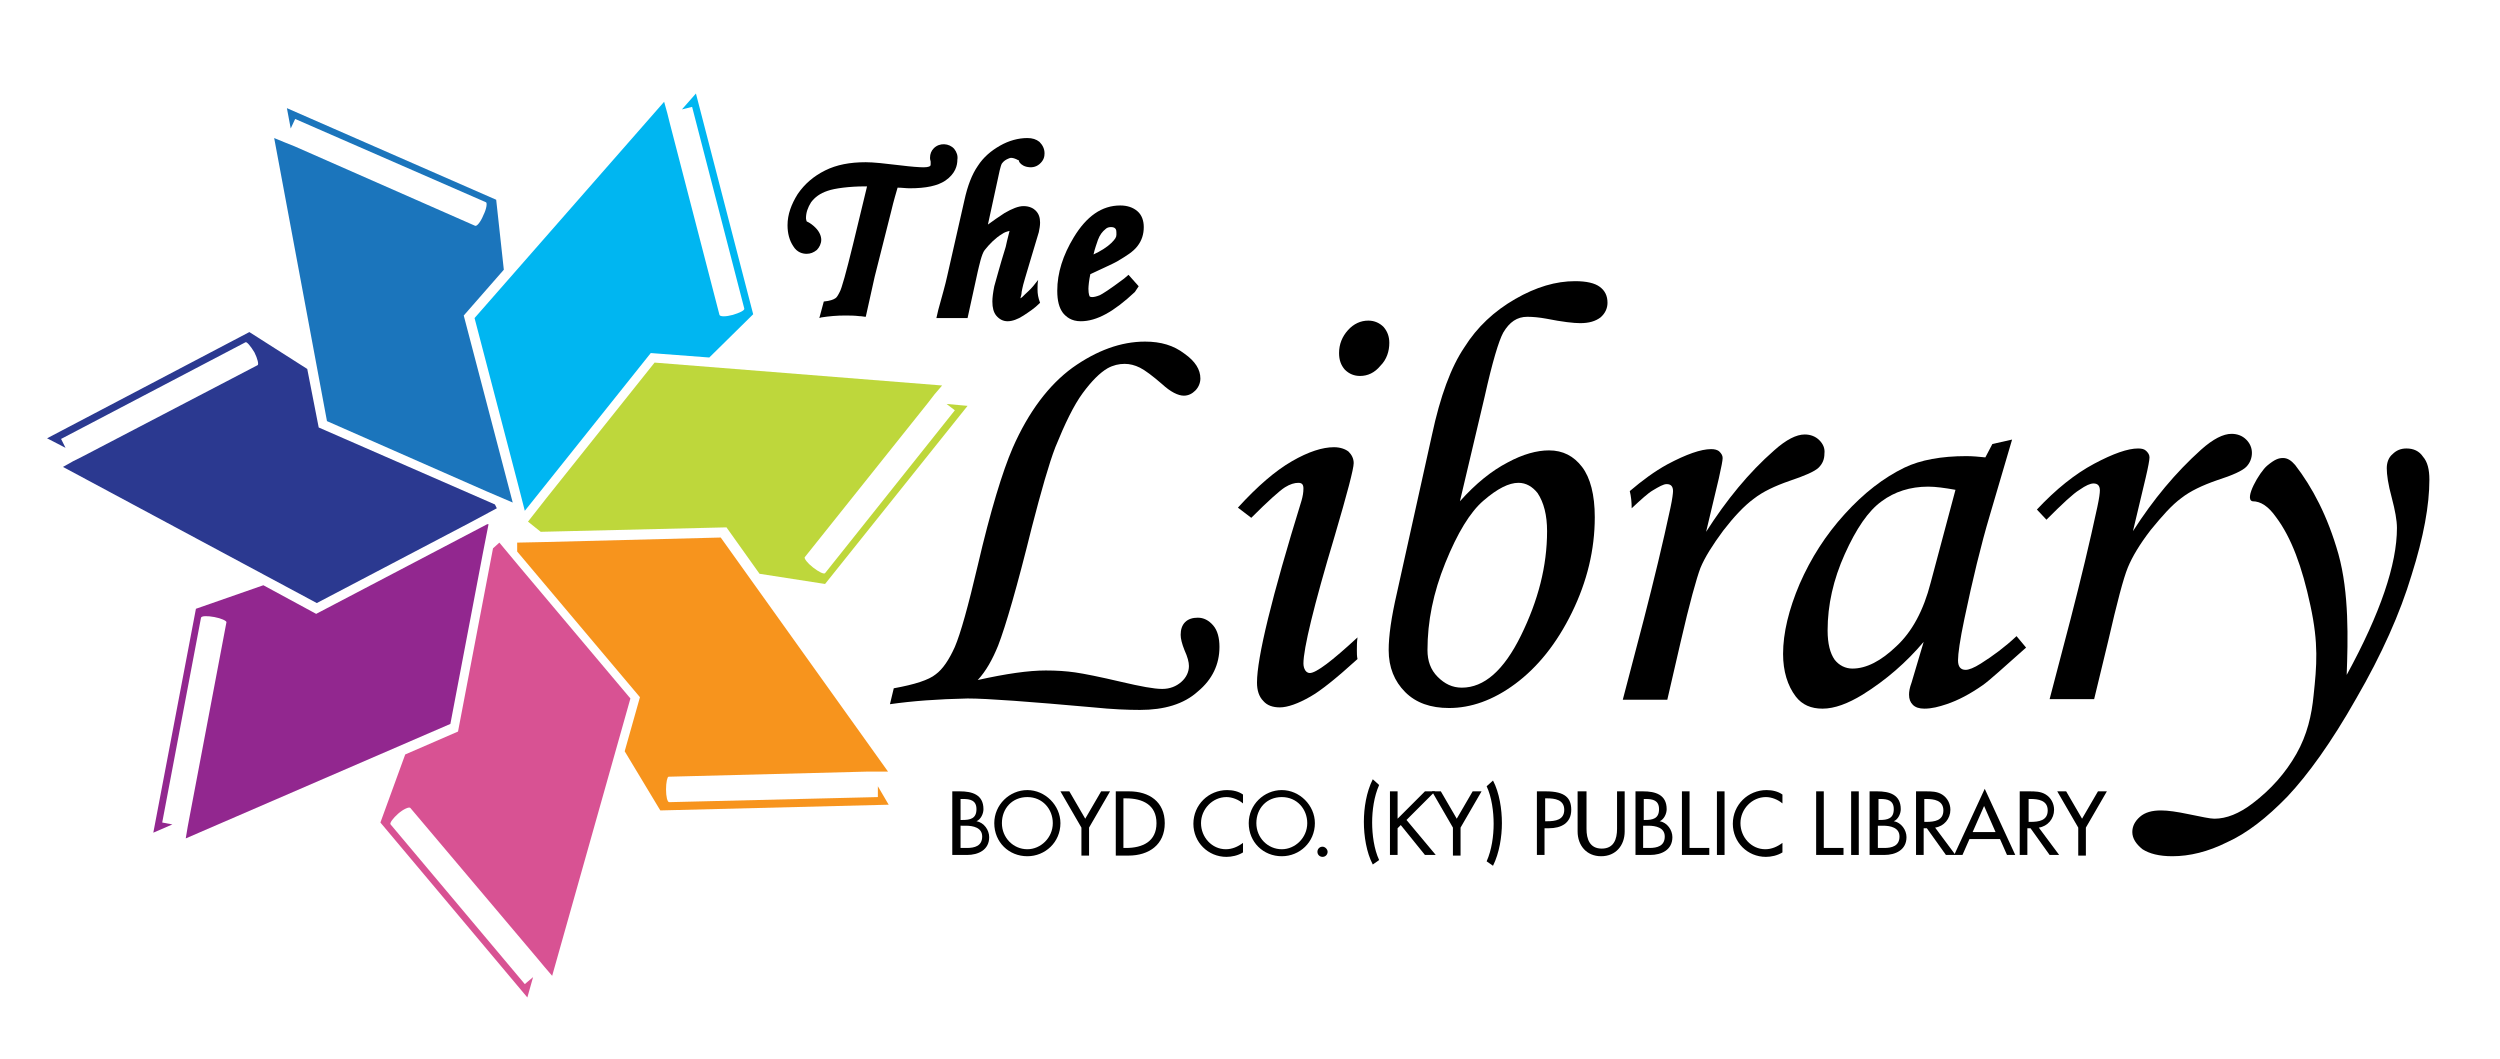 <?xml version="1.0" encoding="utf-8"?>
<!-- Generator: Adobe Illustrator 23.1.1, SVG Export Plug-In . SVG Version: 6.00 Build 0)  -->
<svg version="1.0" id="Layer_1" xmlns="http://www.w3.org/2000/svg" xmlns:xlink="http://www.w3.org/1999/xlink" x="0px" y="0px"
	 viewBox="0 0 393 166.5" style="enable-background:new 0 0 393 166.5;" xml:space="preserve">
<style type="text/css">
	.st0{fill:#BED73B;}
	.st1{fill:#00B6F1;}
	.st2{fill:#2B3990;}
	.st3{fill:#92278F;}
	.st4{fill:#D85293;}
	.st5{fill:#F7941D;}
	.st6{fill:#1B75BC;}
</style>
<path class="st0" d="M114.2,82.9l5.2,7.3l10.3,1.6l22.4-28l-3.3-0.3l1.3,1l-20.4,25.6l0,0c-0.2,0.2-1-0.2-1.9-0.9s-1.4-1.4-1.3-1.6
	l0,0l0,0c0,0,0,0,0,0c0,0,0,0,0,0l19.4-24.3l1-1.3l1.2-1.4L102.9,57l-17,21.3L83,82l2,1.6L114.2,82.9z"/>
<path class="st1" d="M82.5,80.3l19.8-24.8l9.2,0.7l6.9-6.8l-9-34.7l-2.2,2.5l1.6-0.4l8.2,31.7l0,0c0.1,0.3-0.8,0.7-1.8,1
	c-1.1,0.3-2,0.3-2.1,0l0,0l0,0c0,0,0,0,0,0c0,0,0,0,0,0l-7.8-30.1l-0.4-1.6l-0.5-1.8L74.6,50l6.9,26.4L82.5,80.3z"/>
<path class="st2" d="M50.1,67.2L48.3,58l-9.1-5.8L7.4,68.9l2.9,1.5L9.6,69l29-15.2l0,0c0.2-0.1,0.8,0.6,1.4,1.6c0.5,1,0.7,1.9,0.5,2
	l0,0l0,0c0,0,0,0,0,0c0,0,0,0,0,0L12.9,71.8l-1.4,0.7l-1.6,0.9l39.9,21.4l24.2-12.7l4.1-2.2l-0.3-0.6L50.1,67.2z"/>
<path class="st3" d="M49.7,96.5L41.4,92l-10.6,3.7l-6.7,35.2l3-1.3l-1.6-0.3l6.1-32.2l0,0c0.1-0.3,1-0.3,2.1-0.1
	c1.1,0.2,1.9,0.6,1.9,0.8l0,0l0,0c0,0,0,0,0,0c0,0,0,0,0,0l-5.8,30.6l-0.3,1.6l-0.3,1.8l41.6-18l5.1-26.8l0.9-4.6l-0.2,0L49.7,96.5z
	"/>
<path class="st4" d="M81.5,88.9l-3-3.6l-1,0.9L72,115l-8.3,3.6l-3.9,10.7l23.1,27.5l0.9-3.2l-1.3,1.1l-21.1-25.1l0,0
	c-0.2-0.2,0.4-1,1.2-1.7c0.8-0.7,1.7-1.1,1.9-0.9l0,0l0,0c0,0,0,0,0,0c0,0,0,0,0,0l20.1,23.8l1,1.2l1.2,1.4l12.3-43.6L81.5,88.9z"/>
<path class="st5" d="M138,123.6l0,1.7l-32.8,0.8l0,0c-0.3,0-0.5-0.9-0.5-2c0-1.1,0.2-2,0.4-2v0h0c0,0,0,0,0,0c0,0,0,0,0,0l31.1-0.8
	l1.6,0l1.8,0l-26.3-36.8l-27.3,0.7l-4.7,0.1l0,1.4l19.3,22.9l-2.4,8.5l5.6,9.3l35.9-0.9L138,123.6z"/>
<path class="st6" d="M72.9,49.6l6.3-7.2l-1.2-11L45.1,17l0.6,3.2l0.7-1.5l30,13.1l0,0c0.2,0.1,0.1,1-0.4,2c-0.4,1-1,1.8-1.3,1.7l0,0
	l0,0c0,0,0,0,0,0c0,0,0,0,0,0L46.3,23l-1.5-0.6l-1.7-0.7l8.3,44.5l25,11l4.2,1.8L72.9,49.6z"/>
<g>
	<path d="M216.8,123.4c-0.8,1.8-1.1,4-1.1,5.9c0,1.9,0.3,4.2,1.1,5.9l-1,0.7c-1-1.9-1.4-4.5-1.4-6.7c0-2.2,0.4-4.7,1.4-6.7
		L216.8,123.4z"/>
	<path d="M234.7,122.7c1,1.9,1.4,4.5,1.4,6.7c0,2.1-0.4,4.7-1.4,6.7l-1-0.7c0.8-1.8,1.1-4,1.1-5.9c0-1.9-0.3-4.2-1.1-5.9
		L234.7,122.7z"/>
	<g>
		<path d="M149.7,124.4h1.2c1.9,0,3.7,0.5,3.7,2.8c0,0.7-0.4,1.6-1.1,1.9v0c1.2,0.2,2,1.4,2,2.5c0,2-1.7,2.8-3.5,2.8h-2.3V124.4z
			 M151,128.9h0.3c1.2,0,2.2-0.2,2.2-1.7c0-1.4-1-1.6-2.1-1.6H151V128.9z M151,133.3h1c1.2,0,2.4-0.3,2.4-1.8c0-1.4-1.4-1.7-2.6-1.7
			H151V133.3z"/>
		<path d="M166.7,129.4c0,3-2.4,5.2-5.2,5.2c-2.9,0-5.2-2.2-5.2-5.2c0-2.9,2.4-5.2,5.2-5.2C164.3,124.2,166.7,126.6,166.7,129.4z
			 M165.5,129.4c0-2.2-1.6-4.1-4-4.1c-2.4,0-4,1.8-4,4.1c0,2.3,1.8,4.1,4,4.1C163.6,133.5,165.5,131.7,165.5,129.4z"/>
		<path d="M166.7,124.4h1.4l2.5,4.3l2.5-4.3h1.4l-3.3,5.7v4.4H170v-4.4L166.7,124.4z"/>
		<path d="M175.4,124.4h2.1c3.1,0,5.6,1.6,5.6,5c0,3.4-2.5,5.1-5.7,5.1h-2V124.4z M176.6,133.3h0.4c2.6,0,4.8-1,4.8-3.9
			c0-2.9-2.2-3.9-4.8-3.9h-0.4V133.3z"/>
		<path d="M195.4,126.3c-0.7-0.6-1.7-1-2.6-1c-2.2,0-4,1.9-4,4.1c0,2.2,1.7,4.1,3.9,4.1c1,0,1.9-0.4,2.7-1v1.5
			c-0.8,0.5-1.8,0.7-2.6,0.7c-2.9,0-5.2-2.3-5.2-5.2c0-3,2.4-5.3,5.3-5.3c0.9,0,1.8,0.2,2.5,0.7V126.3z"/>
		<path d="M206.7,129.4c0,3-2.4,5.2-5.2,5.2c-2.9,0-5.2-2.2-5.2-5.2c0-2.9,2.4-5.2,5.2-5.2C204.3,124.2,206.7,126.6,206.7,129.4z
			 M205.5,129.4c0-2.2-1.6-4.1-4-4.1c-2.4,0-4,1.8-4,4.1c0,2.3,1.8,4.1,4,4.1C203.6,133.5,205.5,131.7,205.5,129.4z"/>
		<path d="M208.7,133.9c0,0.4-0.3,0.8-0.8,0.8c-0.4,0-0.8-0.3-0.8-0.8c0-0.4,0.3-0.8,0.8-0.8C208.3,133.1,208.7,133.5,208.7,133.9z"
			/>
		<path d="M224,124.4h1.6l-4.5,4.5l4.6,5.5H224l-3.8-4.7l-0.5,0.5v4.2h-1.2v-10h1.2v4.3L224,124.4z"/>
		<path d="M225.1,124.4h1.4l2.5,4.3l2.5-4.3h1.4l-3.3,5.7v4.4h-1.2v-4.4L225.1,124.4z"/>
		<path d="M242.8,134.4h-1.2v-10h1.4c3.1,0,4,1.1,4,2.9c0,2.1-1.6,2.9-3.5,2.9h-0.7V134.4z M242.8,129.1h0.4c1.3,0,2.7-0.2,2.7-1.8
			c0-1.6-1.5-1.8-2.7-1.8h-0.3V129.1z"/>
		<path d="M249.4,124.4v5.9c0,1.6,0.5,3.1,2.4,3.1c1.9,0,2.4-1.5,2.4-3.1v-5.9h1.2v6.3c0,2.2-1.4,3.9-3.7,3.9
			c-2.3,0-3.7-1.7-3.7-3.9v-6.3H249.4z"/>
		<path d="M257.1,124.4h1.2c1.9,0,3.7,0.5,3.7,2.8c0,0.7-0.4,1.6-1.1,1.9v0c1.2,0.2,2,1.4,2,2.5c0,2-1.7,2.8-3.5,2.8h-2.3V124.4z
			 M258.3,128.9h0.3c1.2,0,2.2-0.2,2.2-1.7c0-1.4-1-1.6-2.1-1.6h-0.3V128.9z M258.3,133.3h1c1.2,0,2.4-0.3,2.4-1.8
			c0-1.4-1.4-1.7-2.6-1.7h-0.8V133.3z"/>
		<path d="M265.7,133.3h3v1.1h-4.3v-10h1.2V133.3z"/>
		<path d="M271.1,134.4h-1.2v-10h1.2V134.4z"/>
		<path d="M280.2,126.3c-0.7-0.6-1.7-1-2.6-1c-2.2,0-4,1.9-4,4.1c0,2.2,1.7,4.1,3.9,4.1c1,0,1.9-0.4,2.7-1v1.5
			c-0.8,0.5-1.8,0.7-2.6,0.7c-2.9,0-5.2-2.3-5.2-5.2c0-3,2.4-5.3,5.3-5.3c0.9,0,1.8,0.2,2.5,0.7V126.3z"/>
		<path d="M286.8,133.3h3v1.1h-4.3v-10h1.2V133.3z"/>
		<path d="M292.2,134.4h-1.2v-10h1.2V134.4z"/>
		<path d="M293.9,124.4h1.2c1.9,0,3.7,0.5,3.7,2.8c0,0.7-0.4,1.6-1.1,1.9v0c1.2,0.2,2,1.4,2,2.5c0,2-1.7,2.8-3.5,2.8h-2.3V124.4z
			 M295.2,128.9h0.3c1.2,0,2.2-0.2,2.2-1.7c0-1.4-1-1.6-2.1-1.6h-0.3V128.9z M295.2,133.3h1c1.2,0,2.4-0.3,2.4-1.8
			c0-1.4-1.4-1.7-2.6-1.7h-0.8V133.3z"/>
		<path d="M307.4,134.4h-1.5l-3-4.2h-0.5v4.2h-1.2v-10h1.5c0.9,0,1.8,0,2.6,0.5c0.8,0.5,1.3,1.4,1.3,2.4c0,1.4-1,2.6-2.4,2.8
			L307.4,134.4z M302.4,129.2h0.4c1.3,0,2.7-0.2,2.7-1.8c0-1.6-1.5-1.8-2.7-1.8h-0.3V129.2z"/>
		<path d="M309.6,131.9l-1.1,2.5h-1.3l4.8-10.4l4.8,10.4h-1.3l-1.1-2.5H309.6z M311.9,126.7l-1.8,4.1h3.6L311.9,126.7z"/>
		<path d="M323.7,134.4h-1.5l-3-4.2h-0.5v4.2h-1.2v-10h1.5c0.9,0,1.8,0,2.6,0.5c0.8,0.5,1.3,1.4,1.3,2.4c0,1.4-1,2.6-2.4,2.8
			L323.7,134.4z M318.8,129.2h0.4c1.3,0,2.7-0.2,2.7-1.8c0-1.6-1.5-1.8-2.7-1.8h-0.3V129.2z"/>
		<path d="M323.4,124.4h1.4l2.5,4.3l2.5-4.3h1.4l-3.3,5.7v4.4h-1.2v-4.4L323.4,124.4z"/>
	</g>
</g>
<g>
	<g>
		<path d="M213.8,59.1c1.2,0,2.3-0.5,3.2-1.6c1-1,1.4-2.3,1.4-3.6c0-1-0.3-1.8-0.9-2.5c-0.6-0.6-1.4-1-2.4-1c-1.2,0-2.3,0.5-3.2,1.5
			c-0.9,1-1.4,2.2-1.4,3.6c0,1.1,0.3,1.9,0.9,2.6C212.1,58.8,212.9,59.1,213.8,59.1z"/>
		<path d="M213.3,102.2c0-0.6,0-1.3,0.1-2c-4,3.7-6.5,5.6-7.5,5.6c-0.2,0-0.5-0.1-0.7-0.4c-0.2-0.3-0.3-0.7-0.3-1.1
			c0-2.3,1.6-9,4.9-20c2-6.8,3-10.6,3-11.5c0-0.7-0.3-1.3-0.8-1.8c-0.5-0.4-1.3-0.7-2.3-0.7c-1.8,0-4,0.7-6.6,2.2
			c-2.6,1.5-5.4,3.9-8.5,7.3l2.1,1.6c2.7-2.7,4.5-4.3,5.3-4.8c0.8-0.5,1.5-0.7,2.1-0.7c0.6,0,0.8,0.3,0.8,0.9c0,0.6-0.1,1.2-0.3,1.9
			c-4.7,15.2-7,24.7-7,28.6c0,1.2,0.3,2.2,1,2.9c0.6,0.7,1.5,1,2.6,1c1.2,0,2.9-0.6,4.8-1.7c1.6-0.9,4.1-2.9,7.4-5.9
			C213.3,103.2,213.3,102.7,213.3,102.2z"/>
	</g>
	<path d="M139.9,110.7l0.6-2.5c3.3-0.6,5.5-1.3,6.6-2.2c1.1-0.8,2.1-2.3,3-4.3c0.9-2.1,2.1-6.4,3.6-12.8c2-8.6,3.9-14.8,5.5-18.5
		c2.5-5.7,5.7-9.9,9.4-12.6c3.8-2.7,7.6-4.1,11.4-4.1c2.5,0,4.5,0.6,6.2,1.9c1.7,1.2,2.5,2.5,2.5,3.9c0,0.7-0.3,1.4-0.8,1.9
		c-0.5,0.5-1.1,0.8-1.8,0.8c-0.9,0-2.1-0.6-3.4-1.8c-1.5-1.3-2.7-2.2-3.5-2.6c-0.8-0.4-1.6-0.6-2.4-0.6c-0.9,0-1.8,0.2-2.7,0.7
		c-1.2,0.7-2.5,2-3.9,3.9c-1.4,1.9-2.8,4.8-4.3,8.5c-1,2.6-2.2,6.8-3.7,12.6c-2.3,9.3-4.1,15.5-5.3,18.6c-0.9,2.2-1.9,4-3.2,5.4
		c4.5-1,8-1.5,10.7-1.5c1.7,0,3.2,0.1,4.6,0.3c1.4,0.2,3.9,0.7,7.3,1.5c3,0.7,5.1,1.1,6.4,1.1c1.2,0,2.2-0.4,3-1.1
		c0.8-0.7,1.2-1.6,1.2-2.5c0-0.6-0.2-1.4-0.7-2.5c-0.4-1-0.6-1.8-0.6-2.4c0-0.8,0.2-1.5,0.7-2c0.5-0.5,1.2-0.7,2-0.7
		c0.9,0,1.7,0.4,2.4,1.2c0.7,0.8,1,2,1,3.4c0,2.7-1.1,5.1-3.4,7c-2.2,2-5.3,2.9-9.1,2.9c-1.9,0-4.4-0.1-7.3-0.4
		c-10.1-0.9-16.7-1.4-19.8-1.4C147.4,109.9,143.4,110.2,139.9,110.7z"/>
	<path d="M313.2,69.8l3.1-0.7L312.8,81c-1.4,4.7-2.7,10.1-4,16.3c-0.7,3.3-1,5.5-1,6.5c0,1,0.4,1.5,1.2,1.5c0.5,0,1.3-0.3,2.4-1
		c1.9-1.2,3.8-2.6,5.6-4.3l1.5,1.8c-3.6,3.2-5.8,5.2-6.8,5.9c-2,1.4-3.9,2.4-5.7,3c-1.2,0.4-2.3,0.7-3.5,0.7c-0.8,0-1.4-0.2-1.8-0.6
		c-0.4-0.4-0.6-0.9-0.6-1.6c0-0.5,0.1-1.1,0.4-1.9l1.9-6.4c-2.7,3.2-5.9,6-9.6,8.3c-2.3,1.4-4.4,2.2-6.3,2.2c-1.8,0-3.2-0.6-4.2-1.9
		c-1.3-1.7-2-4-2-6.7c0-3.3,0.9-7,2.6-11c1.8-4.1,4.1-7.7,7.1-11c3-3.3,6.1-5.7,9.4-7.3c2.5-1.2,5.8-1.8,9.7-1.8c1,0,2,0.1,3,0.2
		L313.2,69.8z M307.4,77c-1.7-0.3-3.1-0.5-4.3-0.5c-2.8,0-5.3,0.8-7.3,2.3c-2.1,1.5-4,4.3-5.8,8.3c-1.8,4-2.7,8-2.7,12
		c0,2.1,0.4,3.6,1.1,4.6c0.7,0.9,1.7,1.4,2.8,1.4c2.2,0,4.5-1.2,6.9-3.5c2.5-2.3,4.3-5.7,5.4-10L307.4,77z"/>
	<path d="M286,69.2c-0.6-0.6-1.4-0.9-2.3-0.9c-1.3,0-2.9,0.8-4.8,2.5c-4,3.5-7.5,7.8-10.7,12.8l2-8.4c0.4-1.8,0.6-2.8,0.6-3.2
		c0-0.4-0.2-0.7-0.5-1c-0.3-0.3-0.8-0.4-1.3-0.4c-1.6,0-3.9,0.8-6.9,2.4c-2,1.1-3.9,2.5-5.9,4.2c0.2,0.8,0.3,1.7,0.3,2.7
		c1.5-1.4,2.6-2.4,3.3-2.8c1-0.6,1.7-1,2.2-1c0.7,0,1,0.4,1,1.1c0,0.3-0.1,1.2-0.4,2.6c-1.2,5.6-2.6,11.4-4.2,17.6l-3.3,12.6h7
		l2.1-9.1c1.4-6.1,2.5-10,3.1-11.6c0.7-1.7,1.9-3.6,3.6-5.9c1.7-2.2,3.3-3.9,4.8-5c1.4-1.1,3.3-2,5.6-2.8c2.4-0.8,4-1.5,4.6-2.1
		c0.6-0.6,0.9-1.3,0.9-2.2C286.9,70.5,286.6,69.8,286,69.2z"/>
	<path d="M356.4,73.2c1.2-1,1.8-1.2,2.5-1.2c0.7,0,1.3,0.4,1.9,1.1c2.7,3.5,5.1,8,6.8,14c1.7,6.1,1.5,13.5,1.3,19
		c5.3-9.7,7.9-17.4,7.9-23.1c0-1.2-0.3-2.8-0.8-4.7c-0.6-2.2-0.8-3.7-0.8-4.7c0-0.9,0.3-1.7,0.9-2.2c0.6-0.6,1.3-0.9,2.2-0.9
		c1.1,0,2,0.4,2.6,1.3c0.7,0.8,1,2,1,3.6c0,4-0.9,9-2.8,15c-1.8,6-4.7,12.5-8.7,19.4c-3.9,6.9-7.6,12-10.8,15.4
		c-3.3,3.4-6.4,5.8-9.5,7.2c-3,1.5-5.9,2.2-8.6,2.2c-2.1,0-3.6-0.4-4.7-1.1c-1-0.8-1.6-1.7-1.6-2.7c0-0.9,0.4-1.7,1.2-2.4
		c0.8-0.7,1.9-1,3.3-1c1.1,0,2.5,0.2,4.4,0.6c2,0.4,3.3,0.7,4,0.7c1.9,0,3.9-0.8,6-2.4c2.9-2.2,5.2-4.8,6.9-7.8
		c1.7-3,2.4-6.1,2.7-9.2c0.5-4.7,0.8-8.1-0.5-14.1c-1.3-6.1-3-10.7-5.4-13.9c-1.2-1.7-2.4-2.5-3.7-2.5
		C352.7,78.5,355.2,74.2,356.4,73.2z"/>
	<path d="M229.5,78.8c2.5-2.8,5-4.8,7.5-6.1c2.4-1.3,4.6-1.9,6.5-1.9c2.2,0,3.9,0.9,5.2,2.6c1.3,1.7,2,4.4,2,7.9
		c0,5.1-1.2,10.1-3.6,15c-2.4,4.9-5.4,8.6-8.9,11.2c-3.5,2.6-7,3.8-10.4,3.8c-2.9,0-5.2-0.8-6.9-2.5c-1.7-1.7-2.6-3.9-2.6-6.6
		c0-2.2,0.4-5.1,1.3-9l5.5-24.8c1.3-6.1,3-10.7,5.1-13.8c2-3.2,4.7-5.7,8-7.6c3.3-1.9,6.4-2.8,9.4-2.8c1.8,0,3.1,0.3,3.9,0.9
		c0.8,0.6,1.2,1.4,1.2,2.5c0,0.9-0.4,1.7-1.1,2.3c-0.8,0.6-1.8,0.9-3.2,0.9c-1,0-2.8-0.2-5.3-0.7c-1.1-0.2-2.1-0.3-3-0.3
		c-1.6,0-2.8,0.8-3.8,2.5c-0.7,1.3-1.7,4.6-2.9,10L229.5,78.8z M238.7,75.9c-1.5,0-3.3,0.9-5.5,2.8c-2.1,1.8-4.1,5.1-6,9.8
		c-1.9,4.7-2.8,9.2-2.8,13.7c0,1.7,0.5,3.1,1.6,4.2c1.1,1.1,2.3,1.7,3.8,1.7c3.5,0,6.6-2.7,9.3-8.2c2.7-5.5,4.1-10.9,4.1-16.4
		c0-2.5-0.5-4.5-1.5-6C240.9,76.5,239.9,75.9,238.7,75.9z"/>
	<path d="M329.2,109.9h-7l3.3-12.6c1.6-6.2,3-12,4.2-17.6c0.3-1.4,0.4-2.2,0.4-2.6c0-0.7-0.3-1.1-1-1.1c-0.5,0-1.2,0.3-2.2,1
		c-1,0.6-2.7,2.2-5.2,4.7l-1.5-1.6c3-3.2,6-5.6,9-7.2c3-1.6,5.3-2.4,6.9-2.4c0.6,0,1,0.1,1.3,0.4c0.3,0.3,0.5,0.6,0.5,1
		c0,0.4-0.2,1.5-0.6,3.2l-2,8.4c3.2-5,6.7-9.2,10.7-12.8c1.9-1.7,3.5-2.5,4.8-2.5c0.9,0,1.7,0.3,2.3,0.9c0.6,0.6,0.9,1.3,0.9,2.1
		c0,0.8-0.3,1.6-0.9,2.2c-0.6,0.6-2.1,1.3-4.6,2.1c-2.3,0.8-4.2,1.7-5.6,2.8c-1.5,1.1-3,2.8-4.8,5c-1.7,2.2-2.9,4.2-3.6,5.9
		c-0.7,1.7-1.7,5.5-3.1,11.6L329.2,109.9z"/>
</g>
<g>
	<path d="M163.1,45.5c0-0.5,0-1,0.1-1.5l0,0l-0.8,1c-0.5,0.6-0.9,0.9-1.3,1.3l-0.2,0.2c-0.2,0.2-0.3,0.3-0.5,0.4
		c0.1-0.3,0.2-0.7,0.2-1l0.1-0.5c0.1-0.6,0.6-2.2,1.4-4.9c0.6-2,1-3.3,1.2-4c0.1-0.5,0.2-1,0.2-1.5c0-0.8-0.2-1.4-0.7-1.9
		c-0.3-0.3-0.9-0.7-1.9-0.7c-0.8,0-1.8,0.4-3,1.1c-0.9,0.6-1.8,1.2-2.6,1.8l1.5-6.9c0.2-1,0.5-2.4,0.7-2.7c0.3-0.4,0.6-0.6,1.1-0.8
		c0.2-0.1,0.6-0.2,1.5,0.3c0.1,0,0.1,0,0.1,0.2c0.1,0.2,0.4,0.6,1.1,0.8c0.8,0.2,1.5,0.1,2.1-0.4c0.7-0.6,0.8-1.2,0.8-1.7
		c0-0.7-0.3-1.3-0.8-1.8c-0.5-0.4-1.1-0.6-1.9-0.6c-1.4,0-2.9,0.4-4.3,1.2c-1.4,0.8-2.6,1.8-3.5,3.2c-0.9,1.3-1.6,3.1-2.1,5.4
		l-2.7,11.9c-0.3,1.4-0.8,3.1-1.4,5.3l-0.3,1.3h4.9l1.6-7.3c0.2-0.8,0.6-2.8,1.1-3.4c0.8-1,1.7-1.9,2.7-2.5c0.4-0.3,0.8-0.4,1.2-0.5
		c-0.1,0.5-0.3,1.1-0.4,1.6l-0.2,0.9c-1,3.2-1.5,5.2-1.8,6.2c-0.2,1-0.3,1.8-0.3,2.4c0,1,0.2,1.7,0.6,2.2c0.5,0.6,1.1,0.9,1.8,0.9
		c0.7,0,1.6-0.3,2.5-0.9c0.9-0.6,1.7-1.1,2.6-2C163.2,46.8,163.1,46.2,163.1,45.5z"/>
	<path d="M150,23.4c-0.8-0.9-2.3-1-3.2-0.1c-0.4,0.4-0.6,0.9-0.6,1.5c0,0.1,0,0.3,0.1,0.6c0,0.2,0,0.3,0,0.4c0,0.2,0,0.2-0.1,0.3
		c0,0-0.2,0.2-1,0.2c-0.7,0-2-0.1-3.6-0.3c-2.5-0.3-4.3-0.5-5.5-0.5c-2.5,0-4.6,0.4-6.4,1.3c-1.8,0.9-3.2,2.1-4.3,3.7
		c-1,1.6-1.6,3.2-1.6,4.9c0,1.3,0.3,2.4,0.9,3.3c0.6,1,1.5,1.2,2.1,1.2c0.6,0,1.1-0.2,1.6-0.6c0.4-0.4,0.7-1,0.7-1.6
		c0-0.6-0.3-1.3-0.9-1.9c-0.4-0.4-0.8-0.7-1.2-0.9c-0.1,0-0.1-0.1-0.2-0.1c0-0.1-0.1-0.3-0.1-0.5c0-0.9,0.3-1.7,0.8-2.5
		c0.6-0.8,1.4-1.4,2.6-1.8c1.1-0.4,3.5-0.7,5.8-0.7c0.1,0,0.2,0,0.4,0l-2.2,9.1c-1.1,4.5-1.8,7-2.1,7.5c-0.3,0.6-0.5,0.9-0.7,1
		c-0.3,0.2-0.8,0.4-1.8,0.5l-0.7,2.6l0.3-0.1c1.3-0.2,2.5-0.3,3.7-0.3c0.7,0,1.5,0,2.3,0.1c0.4,0,0.7,0.1,1,0.1l1.4-6.3l2.6-10.3
		c0.4-1.7,0.8-3,1-3.7c0.7,0,1.3,0.1,1.9,0.1c2.6,0,4.4-0.4,5.6-1.2c1.6-1.1,1.9-2.4,1.9-3.3C150.6,24.5,150.4,23.9,150,23.4z"/>
	<path d="M176.7,43.8c-2.4,1.8-3.4,2.4-3.8,2.6c-0.5,0.2-0.9,0.3-1.2,0.3c-0.3,0-0.4-0.1-0.4-0.1c0,0-0.2-0.3-0.2-1.2
		c0-0.4,0.1-1.4,0.3-2.3c2.1-1,3.5-1.6,4.2-2c1.5-0.9,2.5-1.5,3.2-2.4c0.7-0.9,1-1.9,1-3c0-1-0.3-1.9-1-2.5
		c-0.7-0.6-1.6-0.9-2.7-0.9c-2.9,0-5.3,1.7-7.3,5c-1.7,2.8-2.6,5.6-2.6,8.4c0,1.6,0.3,2.7,0.9,3.5c0.5,0.6,1.3,1.3,2.8,1.3
		c2.5,0,5.2-1.5,8.5-4.6L179,45l-1.6-1.8L176.7,43.8z M172.6,37.7c0.3-0.8,0.7-1.3,1.2-1.7c0.2-0.2,0.5-0.3,0.8-0.3c0,0,0.1,0,0.1,0
		c0.3,0,0.5,0.1,0.6,0.2c0.2,0.2,0.2,0.4,0.2,1c0,0.4-0.2,0.7-0.8,1.3c-0.6,0.6-1.7,1.3-2.8,1.8C172.1,39.1,172.4,38.3,172.6,37.7z"
		/>
</g>
</svg>
